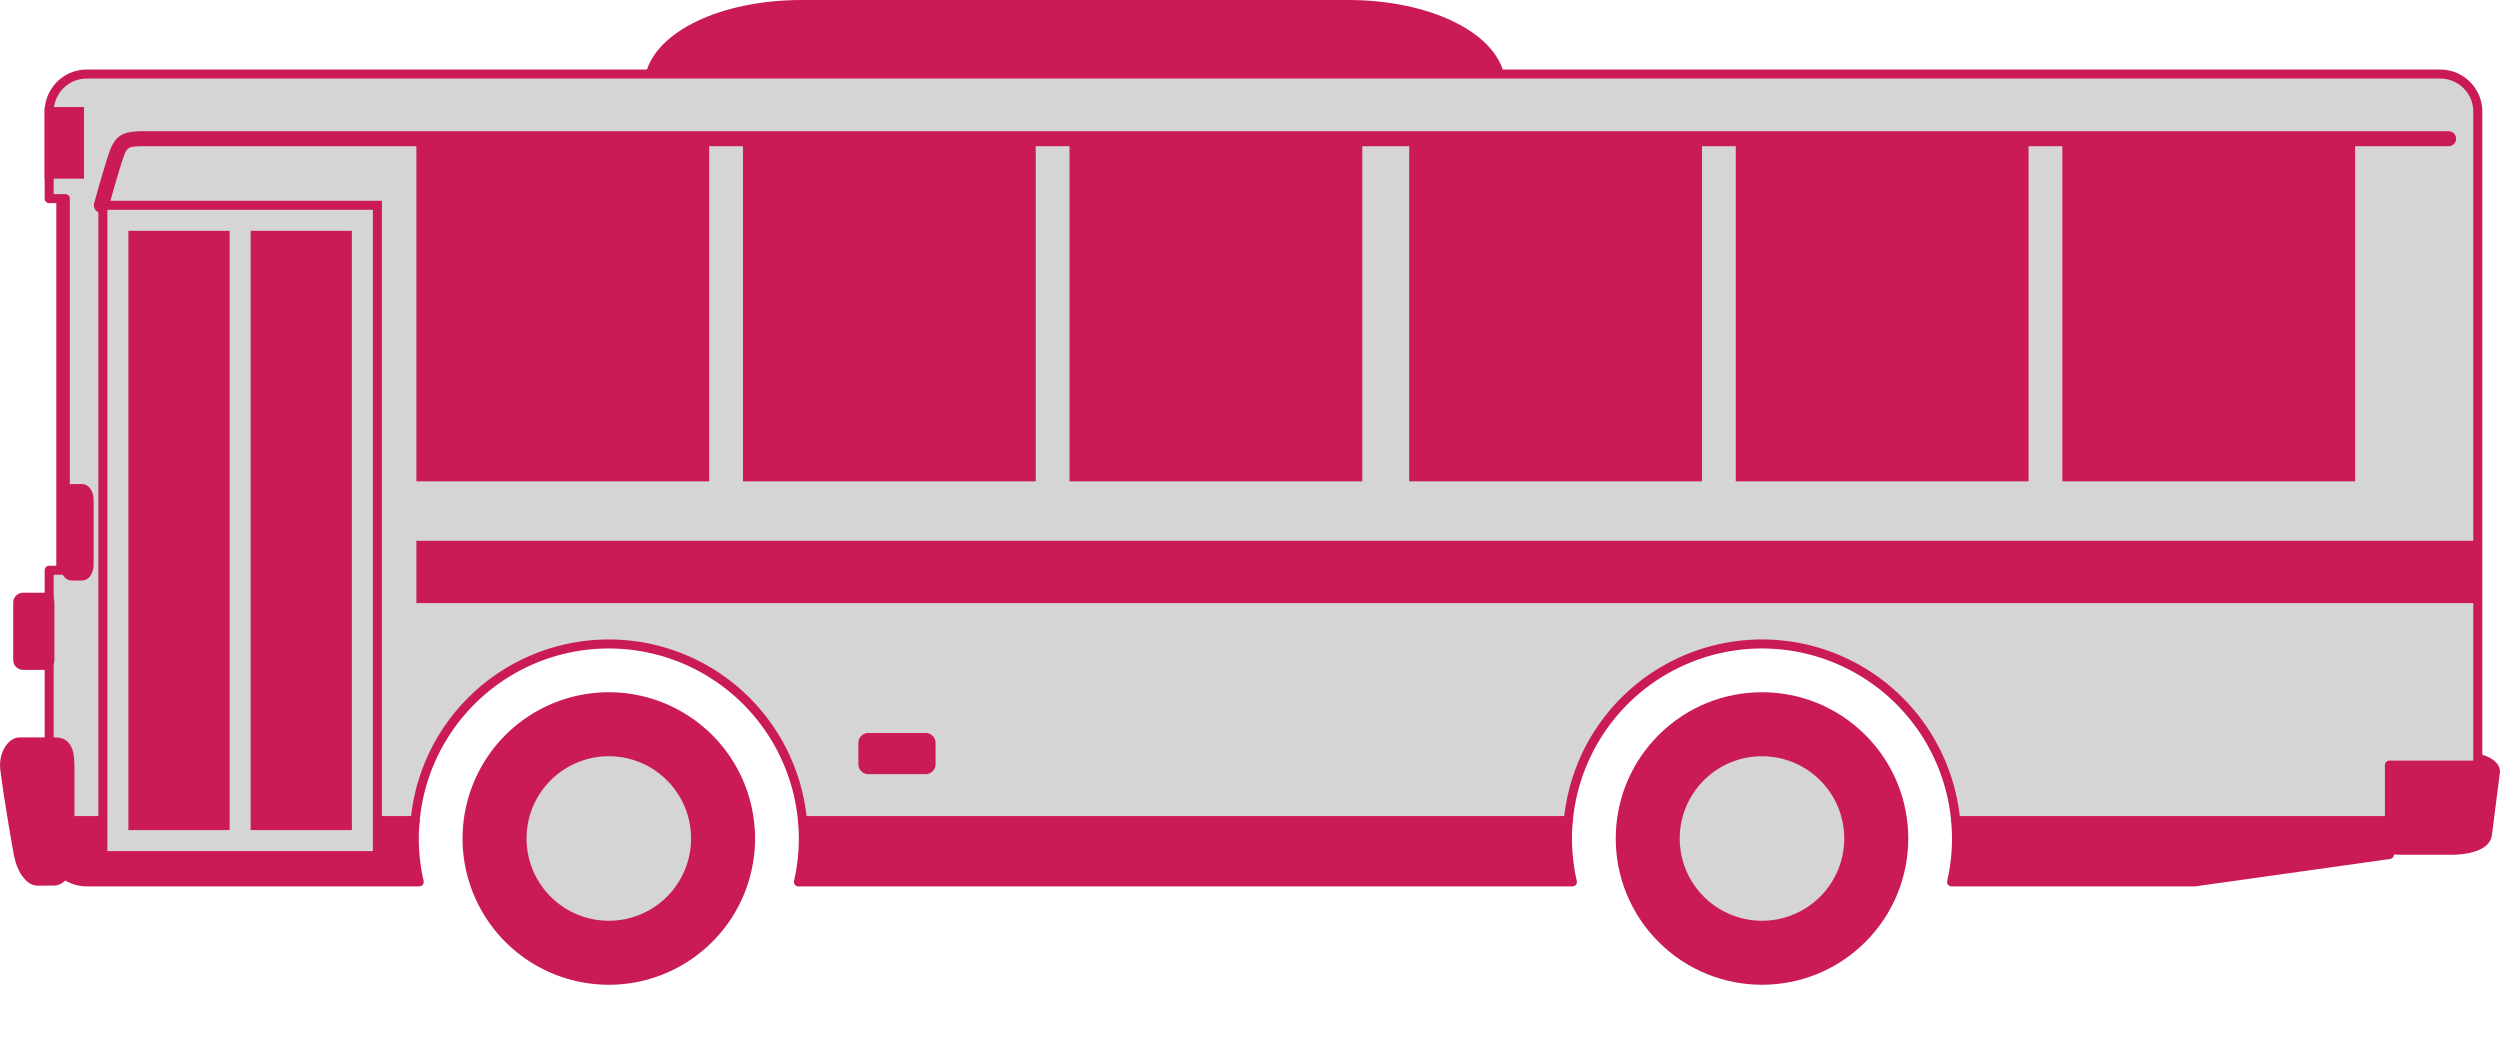 <svg xmlns="http://www.w3.org/2000/svg" width="471.077" height="196.974" viewBox="0 0 471.077 196.974">
  <g id="グループ化_31" data-name="グループ化 31" transform="translate(-496.376 -35.88)">
    <path id="パス_1274" data-name="パス 1274" d="M787.127,136.371c-.253,1.673-2.611,2.666-6,2.858h-10.33c-4,0-5.323-.88-5.323-2.858V124.393c0-1.544,2.7-2.8,6-2.8h11.176c3.3,0,6,1.261,6,2.8Z" transform="translate(177.949 56.858)" fill="#ca1a58" stroke="#ca1a58" stroke-linecap="round" stroke-linejoin="round" stroke-width="1.701"/>
    <path id="パス_1275" data-name="パス 1275" d="M604.234,141.856A27.559,27.559,0,1,1,576.675,114.3,27.56,27.56,0,0,1,604.234,141.856Z" transform="translate(34.42 52.021)" fill="#ca1a58"/>
    <path id="パス_1276" data-name="パス 1276" d="M587.367,137.048a15.5,15.5,0,1,1-15.5-15.5A15.5,15.5,0,0,1,587.367,137.048Z" transform="translate(39.227 56.83)" fill="#d5d5d5"/>
    <path id="パス_1277" data-name="パス 1277" d="M607.744,151.66a36.651,36.651,0,0,1,36.493,33.313H788.543a36.647,36.647,0,0,1,72.99,0h81.729V174.485h16.657V51.341a7.094,7.094,0,0,0-7.074-7.073H509.359a7.093,7.093,0,0,0-7.073,7.073v16.4h3.042v70.027h-3.042v47.207h68.961A36.652,36.652,0,0,1,607.744,151.66Z" transform="translate(3.353 5.565)" fill="#d5d5d5" stroke="#ca1a58" stroke-linecap="round" stroke-linejoin="round" stroke-width="1.701"/>
    <path id="パス_1278" data-name="パス 1278" d="M731.6,49.833c-1.876-7.973-14.112-13.953-29.427-13.953H599.289c-15.315,0-27.551,5.98-29.427,13.953Z" transform="translate(48.183 0)" fill="#ca1a58"/>
    <path id="パス_1279" data-name="パス 1279" d="M718.723,132.2a36.772,36.772,0,0,1-.927,8.176h45.8l36.7-5.157v-6.359H718.565C718.663,129.958,718.723,131.071,718.723,132.2Z" transform="translate(146.321 61.681)" fill="#ca1a58" stroke="#ca1a58" stroke-linecap="round" stroke-linejoin="round" stroke-width="1.701"/>
    <path id="パス_1280" data-name="パス 1280" d="M588.09,132.2a36.683,36.683,0,0,1-.928,8.176H733.005a36.776,36.776,0,0,1-.928-8.176c0-1.126.058-2.239.16-3.34H587.931C588.032,129.958,588.09,131.071,588.09,132.2Z" transform="translate(59.659 61.681)" fill="#ca1a58" stroke="#ca1a58" stroke-linecap="round" stroke-linejoin="round" stroke-width="1.701"/>
    <path id="パス_1281" data-name="パス 1281" d="M509.359,140.373h62.658a36.776,36.776,0,0,1-.928-8.176c0-1.126.06-2.239.158-3.34H502.286V133.3A7.093,7.093,0,0,0,509.359,140.373Z" transform="translate(3.353 61.681)" fill="#ca1a58" stroke="#ca1a58" stroke-linecap="round" stroke-linejoin="round" stroke-width="1.701"/>
    <circle id="楕円形_7" data-name="楕円形 7" cx="27.56" cy="27.56" r="27.56" transform="translate(789.415 193.878) rotate(-45)" fill="#ca1a58"/>
    <path id="パス_1282" data-name="パス 1282" d="M718,137.048a15.5,15.5,0,1,1-15.5-15.5A15.5,15.5,0,0,1,718,137.048Z" transform="translate(125.889 56.83)" fill="#d5d5d5"/>
    <rect id="長方形_64" data-name="長方形 64" width="55.167" height="65.022" transform="translate(574.841 61.557)" fill="#ca1a58"/>
    <rect id="長方形_65" data-name="長方形 65" width="55.167" height="65.022" transform="translate(636.373 61.557)" fill="#ca1a58"/>
    <rect id="長方形_66" data-name="長方形 66" width="55.168" height="65.022" transform="translate(697.906 61.557)" fill="#ca1a58"/>
    <rect id="長方形_67" data-name="長方形 67" width="55.168" height="65.022" transform="translate(761.918 61.557)" fill="#ca1a58"/>
    <rect id="長方形_68" data-name="長方形 68" width="55.168" height="65.022" transform="translate(823.45 61.557)" fill="#ca1a58"/>
    <rect id="長方形_69" data-name="長方形 69" width="55.167" height="65.022" transform="translate(884.984 61.557)" fill="#ca1a58"/>
    <rect id="長方形_70" data-name="長方形 70" width="51.726" height="122.536" transform="translate(515.761 74.565)" fill="#d5d5d5" stroke="#ca1a58" stroke-miterlimit="10" stroke-width="1.701"/>
    <rect id="長方形_71" data-name="長方形 71" width="17.376" height="111.22" transform="translate(521.419 80.223)" fill="#ca1a58"/>
    <rect id="長方形_72" data-name="長方形 72" width="17.376" height="111.22" transform="translate(544.453 80.223)" fill="#ca1a58"/>
    <rect id="長方形_73" data-name="長方形 73" width="17.376" height="111.22" transform="translate(521.419 80.223)" fill="none" stroke="#ca1a58" stroke-miterlimit="10" stroke-width="1.701"/>
    <rect id="長方形_74" data-name="長方形 74" width="17.376" height="111.22" transform="translate(544.453 80.223)" fill="none" stroke="#ca1a58" stroke-miterlimit="10" stroke-width="1.701"/>
    <rect id="長方形_75" data-name="長方形 75" width="5.71" height="11.796" transform="translate(505.639 56.904)" fill="#ca1a58" stroke="#ca1a58" stroke-miterlimit="10" stroke-width="1.701"/>
    <path id="長方形_76" data-name="長方形 76" d="M1.02,0H5.037a1.02,1.02,0,0,1,1.02,1.02v10.8a1.021,1.021,0,0,1-1.021,1.021H1.021A1.021,1.021,0,0,1,0,11.822V1.02A1.02,1.02,0,0,1,1.02,0Z" transform="translate(499.718 148.417)" fill="#ca1a58" stroke="#ca1a58" stroke-miterlimit="10" stroke-width="1.701"/>
    <path id="長方形_77" data-name="長方形 77" d="M1.02,0h10.8a1.02,1.02,0,0,1,1.02,1.02V5.037a1.02,1.02,0,0,1-1.02,1.02H1.021A1.021,1.021,0,0,1,0,5.036V1.02A1.02,1.02,0,0,1,1.02,0Z" transform="translate(658.974 174.846)" fill="#ca1a58" stroke="#ca1a58" stroke-miterlimit="10" stroke-width="1.701"/>
    <path id="パス_1283" data-name="パス 1283" d="M508.647,105.524c0,1.2-.581,2.181-1.291,2.181h-2.023c-.709,0-1.289-.981-1.289-2.181V93.406c0-1.2.581-2.179,1.289-2.179h2.023c.71,0,1.291.98,1.291,2.179Z" transform="translate(4.519 36.717)" fill="#ca1a58" stroke="#ca1a58" stroke-miterlimit="10" stroke-width="1.701"/>
    <rect id="長方形_78" data-name="長方形 78" width="1.696" height="70.027" transform="translate(506.986 73.303)" fill="#ca1a58"/>
    <path id="パス_1284" data-name="パス 1284" d="M508.765,66.119a1.4,1.4,0,0,1-.374-.05,1.417,1.417,0,0,1-.99-1.74c.068-.248,1.685-6.128,2.683-9.125,1.211-3.628,2.472-4.461,6.738-4.461h434.19a1.415,1.415,0,1,1,0,2.829H516.823c-3.212,0-3.292.24-4.055,2.527-.973,2.924-2.621,8.919-2.636,8.981A1.418,1.418,0,0,1,508.765,66.119Z" transform="translate(6.713 9.86)" fill="#ca1a58"/>
    <rect id="長方形_79" data-name="長方形 79" width="388.432" height="11.741" transform="translate(574.841 137.781)" fill="#ca1a58"/>
    <path id="パス_1285" data-name="パス 1285" d="M506.7,146.148c1.673-.218,2.666-2.251,2.859-5.175V124.509c0-3.448-.882-4.588-2.859-4.588h-6.619c-1.542,0-3.147,2.347-2.8,5.173.574,4.721,1.823,11.933,2.52,15.9.519,2.946,2.1,5.173,3.643,5.173Z" transform="translate(0 55.752)" fill="#ca1a58" stroke="#ca1a58" stroke-linecap="round" stroke-linejoin="round" stroke-width="1.701"/>
  </g>
</svg>
